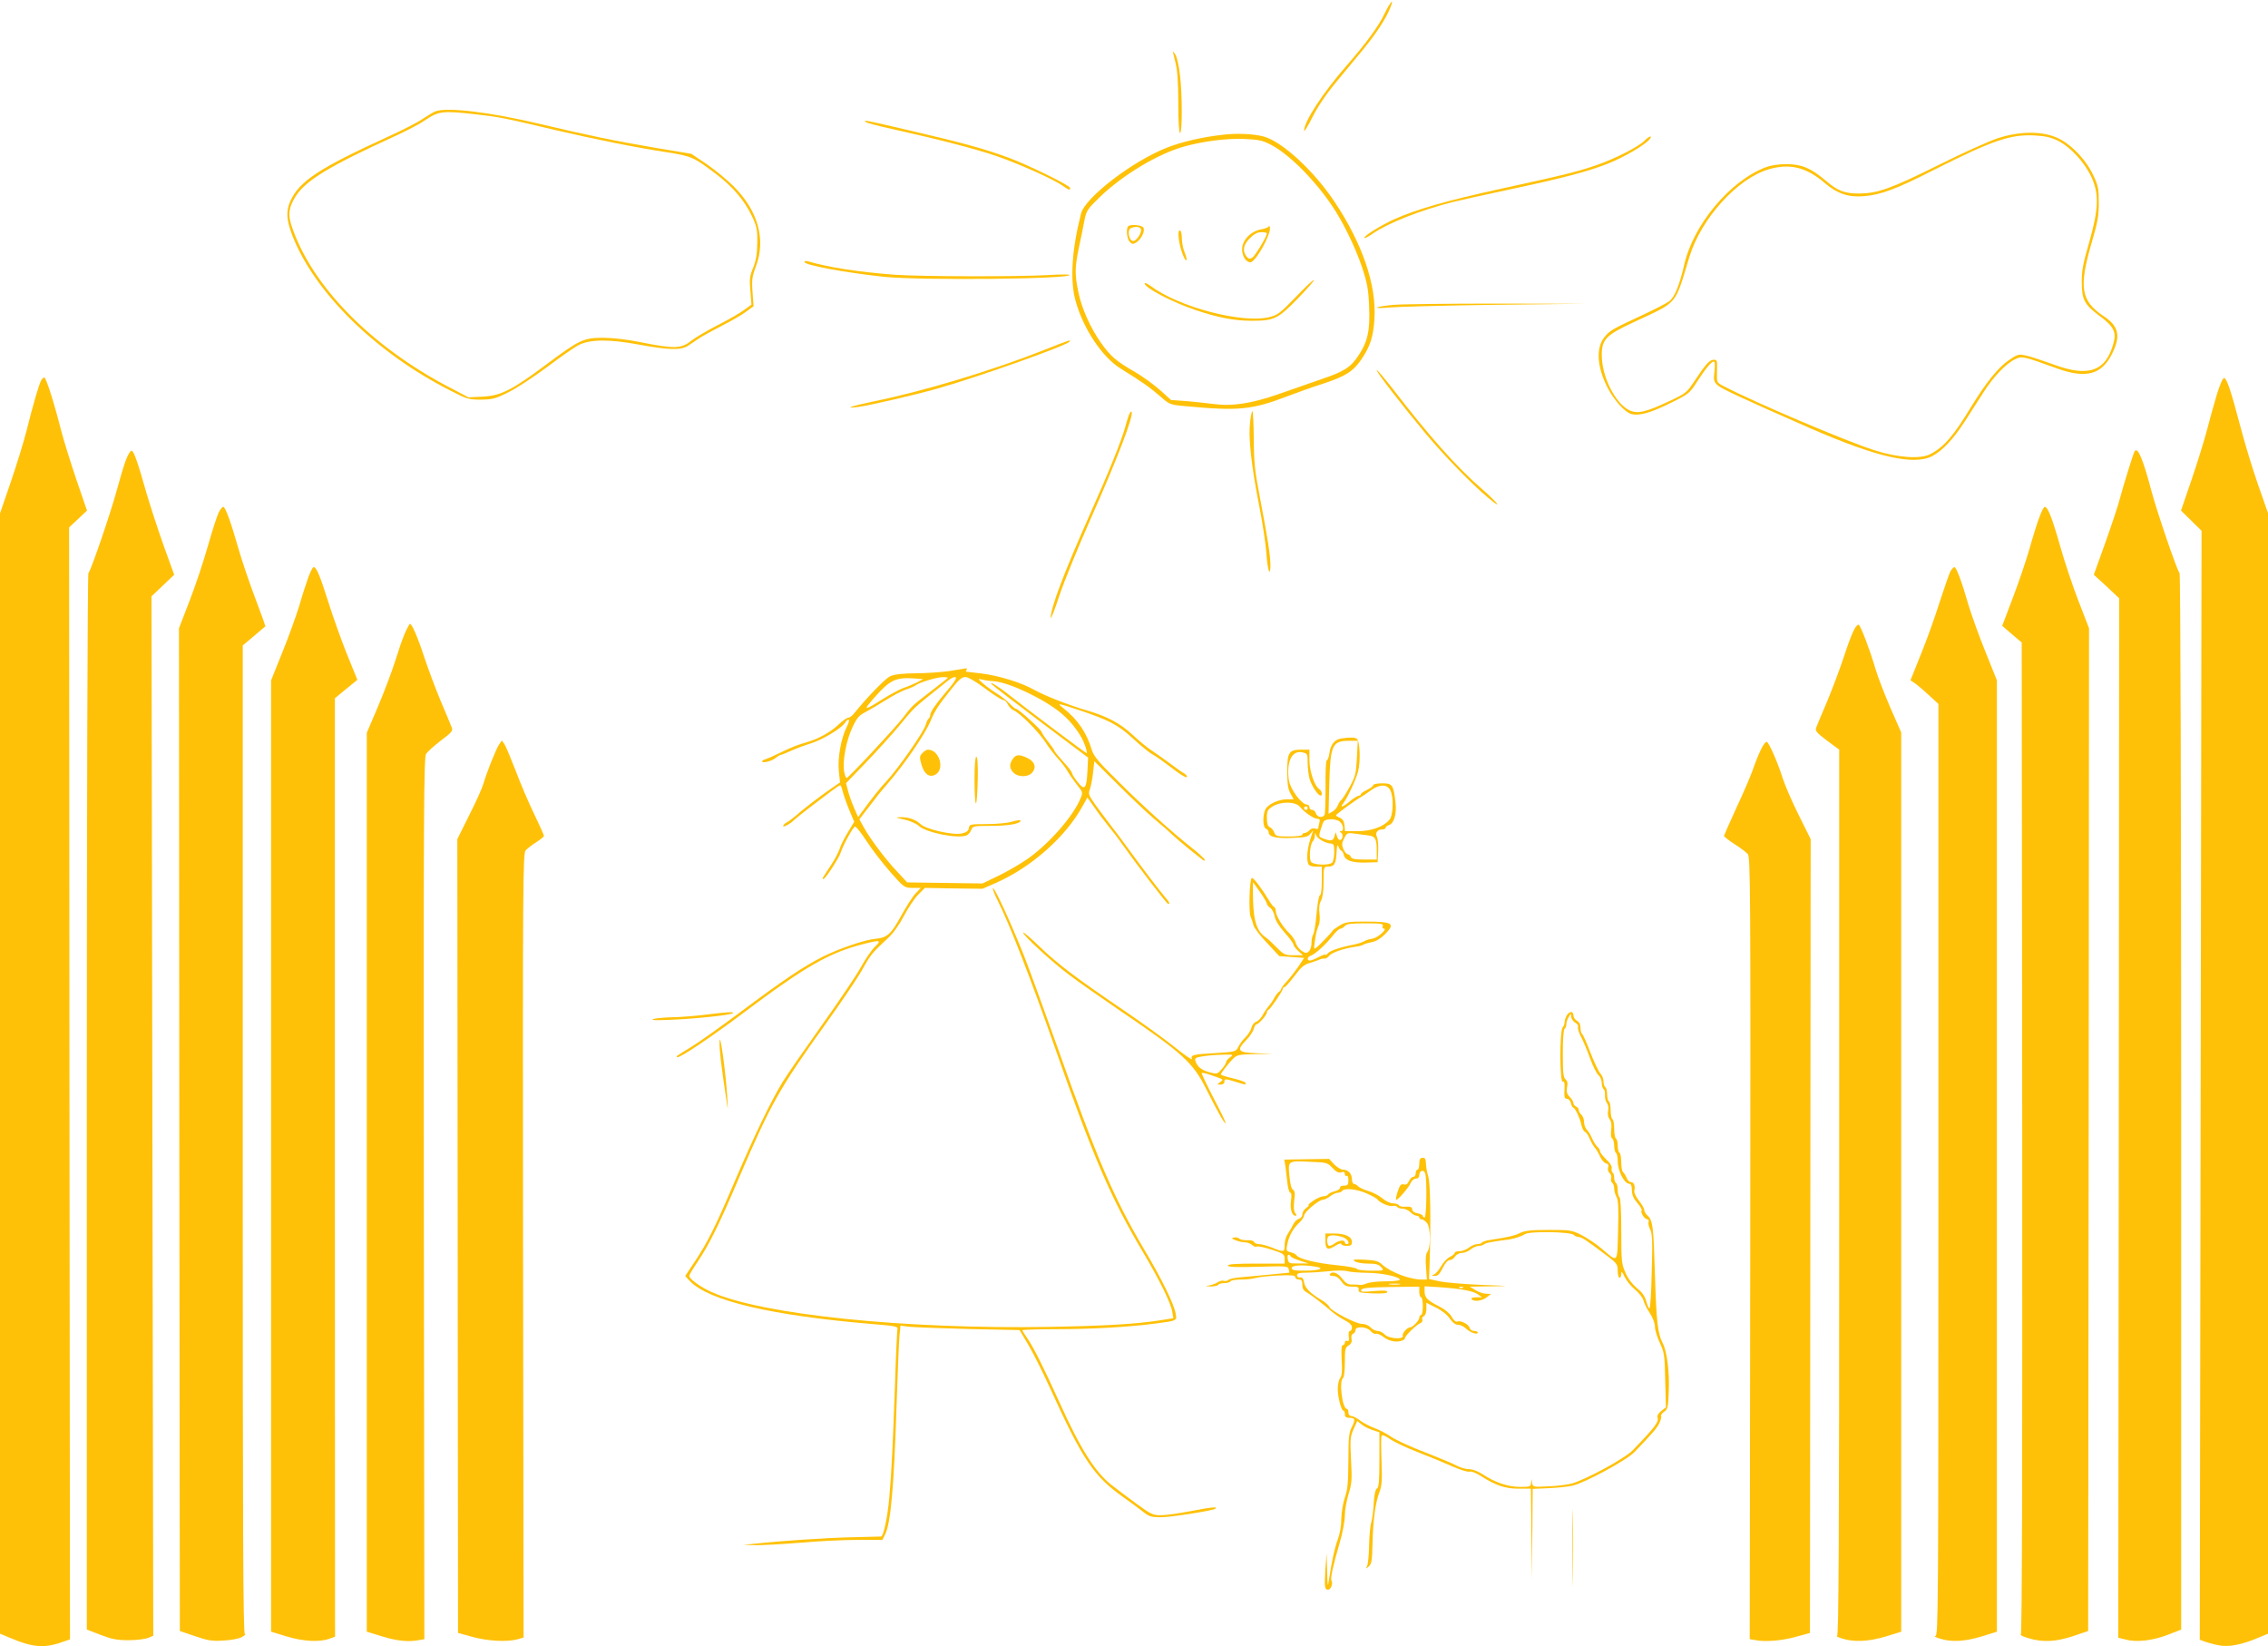 <?xml version="1.0" standalone="no"?>
<!DOCTYPE svg PUBLIC "-//W3C//DTD SVG 20010904//EN"
 "http://www.w3.org/TR/2001/REC-SVG-20010904/DTD/svg10.dtd">
<svg version="1.0" xmlns="http://www.w3.org/2000/svg"
 width="1280pt" height="929pt" viewBox="0 0 1280 929"
 preserveAspectRatio="xMidYMid meet">
<g transform="translate(0,929) scale(0.1,-0.1)"
fill="#ffc107" stroke="none">
<path d="M7812 9209 c-33 -69 -103 -164 -212 -289 -134 -153 -240 -316 -240
-367 0 -10 20 23 45 72 28 57 76 129 132 197 48 58 120 145 158 191 73 90 124
167 150 230 27 65 2 39 -33 -34z"/>
<path d="M6620 8998 c0 -4 7 -33 15 -65 10 -40 15 -108 15 -225 0 -105 4 -168
10 -168 13 0 13 221 -1 329 -5 46 -16 96 -24 110 -8 14 -14 23 -15 19z"/>
<path d="M2455 8661 c-11 -5 -42 -24 -70 -42 -27 -19 -113 -63 -190 -98 -396
-181 -505 -253 -556 -365 -26 -58 -23 -105 11 -195 125 -322 472 -663 896
-877 89 -46 101 -49 169 -49 65 1 82 5 157 43 45 22 143 87 217 142 73 55 152
110 175 122 66 34 173 35 340 4 165 -31 240 -33 277 -8 15 9 44 29 66 44 22
14 80 46 129 71 49 25 109 59 133 77 l44 32 -6 80 c-5 70 -2 89 20 147 56 150
11 312 -126 449 -37 37 -106 94 -153 126 l-86 58 -198 33 c-235 40 -376 69
-654 135 -286 68 -530 97 -595 71z m230 -16 c139 -16 158 -20 450 -89 219 -51
445 -97 628 -125 141 -22 153 -28 281 -125 94 -72 158 -148 200 -236 27 -58
31 -75 30 -150 -1 -63 -7 -99 -23 -140 -20 -47 -22 -66 -16 -132 l6 -77 -43
-31 c-24 -18 -91 -56 -150 -86 -58 -30 -123 -68 -143 -84 -62 -49 -95 -50
-305 -8 -59 12 -144 22 -195 22 -112 0 -135 -11 -325 -153 -189 -141 -253
-174 -355 -179 l-81 -4 -107 56 c-445 232 -782 577 -892 914 -21 63 -15 102
24 165 57 89 192 171 556 337 66 30 143 70 170 89 81 55 102 57 290 36z"/>
<path d="M4886 8601 c5 -4 74 -23 154 -40 256 -57 462 -110 585 -152 123 -42
322 -131 374 -168 32 -23 41 -26 41 -12 0 14 -228 126 -345 170 -140 52 -262
85 -562 155 -257 60 -262 61 -247 47z"/>
<path d="M6904 8530 c-118 -13 -234 -40 -318 -73 -196 -77 -461 -281 -485
-372 -52 -205 -63 -376 -31 -492 43 -157 150 -318 255 -383 115 -71 165 -106
220 -154 56 -49 57 -50 148 -58 295 -28 374 -20 567 54 58 22 152 56 210 74
124 41 167 68 214 137 49 72 67 128 73 228 12 191 -68 425 -226 662 -119 177
-296 339 -400 367 -57 15 -150 19 -227 10z m273 -59 c100 -54 240 -193 340
-341 61 -89 133 -237 169 -345 31 -93 37 -128 41 -225 6 -133 -8 -198 -59
-274 -44 -68 -81 -92 -209 -135 -63 -22 -172 -60 -244 -85 -154 -54 -265 -70
-370 -55 -38 5 -107 12 -153 16 l-83 6 -62 56 c-35 31 -99 78 -143 103 -104
60 -135 86 -190 163 -60 85 -109 194 -128 287 -21 100 -20 140 3 251 11 51 25
119 31 152 11 56 16 64 87 133 131 126 331 246 479 286 105 29 236 46 336 42
85 -4 103 -8 155 -35z"/>
<path d="M6367 8013 c-13 -13 -7 -72 9 -88 14 -14 19 -14 38 -2 27 18 48 60
40 81 -6 16 -73 23 -87 9z m73 -21 c0 -23 -28 -62 -44 -62 -25 0 -37 64 -13
73 29 12 57 7 57 -11z"/>
<path d="M7161 8014 c0 -6 -20 -14 -42 -18 -60 -10 -109 -61 -109 -113 0 -38
22 -73 47 -73 29 0 119 161 110 197 -3 10 -5 13 -6 7z m-11 -41 c-1 -19 -67
-128 -83 -137 -14 -9 -21 -7 -33 8 -23 32 -17 65 20 102 24 24 43 34 65 34 17
0 31 -3 31 -7z"/>
<path d="M6653 7941 c6 -52 34 -128 43 -119 3 3 -2 23 -10 43 -9 21 -16 57
-16 81 0 26 -5 44 -11 44 -8 0 -10 -16 -6 -49z"/>
<path d="M7310 7611 c-87 -90 -100 -99 -149 -111 -154 -36 -510 58 -668 177
-18 13 -33 20 -33 14 0 -25 157 -107 289 -151 124 -42 220 -60 313 -60 129 0
149 9 264 127 55 57 95 103 89 103 -6 0 -53 -44 -105 -99z"/>
<path d="M11275 8510 c-49 -16 -198 -83 -330 -149 -271 -135 -348 -162 -450
-163 -85 0 -123 14 -194 75 -80 68 -132 90 -216 91 -45 0 -88 -6 -120 -18
-201 -76 -409 -324 -460 -551 -27 -117 -55 -184 -86 -206 -17 -12 -85 -47
-152 -78 -168 -78 -181 -86 -210 -121 -51 -60 -45 -170 16 -288 36 -70 98
-139 134 -148 44 -12 110 7 219 61 104 51 111 57 149 117 49 76 83 118 97 118
7 0 8 -19 4 -55 -6 -51 -4 -58 18 -79 23 -20 138 -74 524 -243 374 -163 584
-211 688 -156 58 31 118 95 184 197 32 50 80 124 106 165 56 87 127 161 177
184 39 19 46 17 237 -52 162 -59 252 -35 310 83 50 100 38 155 -46 211 -131
87 -143 163 -68 420 32 108 39 145 39 220 0 81 -3 97 -32 158 -44 93 -137 186
-216 215 -87 33 -205 30 -322 -8z m339 -14 c70 -34 149 -120 188 -202 46 -98
43 -182 -12 -374 -34 -117 -42 -160 -41 -223 0 -98 15 -126 101 -190 78 -58
95 -90 79 -150 -43 -163 -141 -198 -344 -122 -55 20 -121 42 -147 48 -46 10
-49 10 -103 -27 -59 -41 -129 -128 -210 -261 -99 -163 -152 -226 -230 -267
-56 -30 -184 -21 -318 22 -157 50 -673 269 -845 359 -43 22 -43 22 -42 74 2
75 2 77 -18 77 -23 0 -47 -26 -106 -116 -46 -69 -50 -73 -144 -117 -134 -63
-180 -74 -226 -52 -80 38 -156 190 -156 311 0 89 23 113 180 186 256 120 229
89 315 370 66 215 270 440 445 492 120 36 214 13 319 -77 70 -60 133 -81 220
-74 98 8 185 41 401 151 321 162 425 198 558 192 63 -3 95 -10 136 -30z"/>
<path d="M9282 8497 c-31 -33 -166 -102 -264 -136 -111 -39 -188 -58 -547
-136 -306 -67 -478 -116 -604 -173 -78 -36 -167 -91 -167 -104 0 -5 21 5 46
23 89 61 266 131 449 178 44 11 188 43 320 71 305 65 447 102 560 147 89 35
207 104 234 136 21 26 -2 20 -27 -6z"/>
<path d="M4540 7812 c0 -18 227 -60 450 -84 205 -21 1061 -13 1046 11 -2 3
-55 3 -118 -1 -179 -10 -720 -9 -873 2 -204 16 -368 41 -487 76 -10 3 -18 1
-18 -4z"/>
<path d="M7867 7570 c-48 -4 -91 -11 -95 -15 -4 -4 27 -4 68 0 41 4 305 11
585 15 l510 6 -490 1 c-269 0 -529 -3 -578 -7z"/>
<path d="M5900 7318 c-297 -118 -685 -235 -969 -293 -127 -26 -176 -43 -86
-31 65 9 324 69 440 102 219 61 724 240 750 265 16 16 -5 9 -135 -43z"/>
<path d="M7770 7201 c0 -13 134 -187 274 -355 103 -124 264 -290 354 -364 89
-75 57 -30 -39 53 -139 121 -294 295 -497 559 -51 65 -92 113 -92 107z"/>
<path d="M232 7143 c-13 -25 -46 -138 -81 -279 -17 -67 -58 -200 -91 -296
l-60 -175 0 -3160 0 -3161 47 -20 c144 -61 205 -65 323 -21 l25 9 -3 3137 -2
3137 50 47 51 48 -61 178 c-33 98 -72 223 -86 278 -39 154 -84 295 -94 295 -5
0 -13 -8 -18 -17z"/>
<path d="M12511 7063 c-16 -54 -41 -143 -55 -198 -14 -55 -53 -180 -86 -278
l-61 -178 58 -57 58 -57 -5 -3129 -5 -3128 25 -10 c14 -5 49 -15 78 -21 59
-13 134 2 232 44 l50 21 0 3162 0 3161 -56 160 c-31 88 -75 234 -99 325 -53
201 -76 272 -92 277 -7 3 -23 -33 -42 -94z"/>
<path d="M6371 6948 c-5 -14 -15 -45 -21 -69 -20 -74 -93 -255 -200 -494 -143
-321 -221 -526 -220 -582 0 -10 23 47 49 127 27 80 104 269 171 420 158 356
252 601 236 617 -3 3 -10 -6 -15 -19z"/>
<path d="M7055 6905 c-10 -86 7 -241 51 -466 20 -101 38 -222 41 -269 6 -93
22 -144 23 -72 0 56 -14 146 -57 372 -31 161 -36 205 -37 342 -1 87 -4 158 -8
158 -3 0 -10 -29 -13 -65z"/>
<path d="M710 6693 c-12 -32 -35 -110 -52 -173 -32 -119 -144 -448 -159 -464
-5 -6 -9 -1346 -9 -2986 l0 -2975 78 -30 c62 -24 92 -30 157 -30 44 0 94 6
110 13 l30 12 -5 2933 -5 2932 64 61 64 61 -61 169 c-33 93 -76 226 -96 294
-47 167 -70 233 -83 237 -6 2 -21 -22 -33 -54z"/>
<path d="M12047 6743 c-8 -13 -64 -195 -82 -263 -9 -36 -46 -148 -82 -249
l-66 -184 72 -66 71 -67 -2 -2932 -3 -2933 40 -10 c61 -17 152 -7 238 26 l77
30 0 2975 c0 1640 -4 2980 -9 2986 -15 16 -127 345 -159 464 -48 182 -78 252
-95 223z"/>
<path d="M1235 6400 c-9 -17 -36 -101 -61 -188 -24 -86 -71 -227 -104 -312
l-60 -155 2 -2829 3 -2829 85 -29 c72 -25 97 -29 160 -25 43 2 88 10 105 20
17 9 24 16 17 17 -10 0 -12 561 -12 2789 l0 2789 63 53 c34 29 63 54 65 55 1
0 -25 73 -58 160 -33 87 -76 214 -95 281 -43 150 -73 233 -85 233 -5 0 -17
-14 -25 -30z"/>
<path d="M11511 6375 c-12 -30 -37 -110 -56 -178 -19 -67 -62 -193 -95 -280
l-60 -158 33 -29 c18 -16 43 -37 55 -47 l22 -18 3 -2798 c1 -1858 -1 -2798 -8
-2801 -5 -2 14 -11 44 -20 81 -24 154 -20 251 12 l85 29 3 2829 2 2829 -60
155 c-33 85 -80 226 -104 312 -45 158 -69 218 -86 218 -5 0 -18 -25 -29 -55z"/>
<path d="M1741 6035 c-11 -30 -35 -103 -52 -163 -18 -59 -61 -178 -96 -264
l-63 -157 0 -2684 0 -2684 88 -27 c94 -28 184 -33 240 -13 l33 12 -1 2647 0
2648 63 52 64 52 -59 145 c-32 80 -79 211 -104 291 -48 152 -68 200 -84 200
-5 0 -18 -25 -29 -55z"/>
<path d="M11006 6063 c-7 -16 -34 -93 -60 -173 -25 -80 -72 -211 -105 -292
l-59 -147 22 -14 c12 -8 48 -38 79 -67 l57 -52 0 -2629 c0 -2497 -1 -2629 -17
-2630 -10 -1 0 -7 22 -14 65 -22 142 -18 238 11 l87 27 0 2684 0 2684 -63 157
c-35 86 -78 205 -96 264 -40 139 -70 218 -81 218 -5 0 -16 -12 -24 -27z"/>
<path d="M2285 5717 c-13 -29 -37 -100 -55 -158 -18 -57 -61 -171 -96 -254
l-64 -150 0 -2536 0 -2536 88 -27 c85 -26 150 -32 208 -20 l29 5 -3 2486 c-2
2218 0 2489 13 2510 9 13 47 46 84 75 59 44 68 54 61 72 -4 12 -33 80 -63 151
-30 72 -71 182 -92 245 -36 111 -70 190 -81 190 -3 0 -16 -24 -29 -53z"/>
<path d="M10462 5733 c-11 -21 -37 -90 -57 -153 -21 -63 -62 -173 -92 -245
-30 -71 -59 -139 -63 -151 -7 -18 2 -28 61 -73 l69 -51 0 -2500 c0 -1993 -3
-2500 -12 -2501 -7 -1 5 -7 27 -14 66 -22 151 -18 248 11 l87 27 0 2537 0
2537 -61 139 c-33 76 -72 177 -85 222 -30 103 -82 240 -94 247 -5 3 -18 -11
-28 -32z"/>
<path d="M5360 5504 c-47 -7 -134 -13 -193 -13 -79 -1 -118 -6 -144 -17 -28
-14 -130 -119 -205 -212 -10 -12 -24 -22 -31 -22 -8 0 -32 -17 -54 -38 -45
-43 -115 -82 -183 -101 -54 -16 -66 -20 -155 -62 -38 -19 -73 -33 -77 -34 -3
0 -10 -3 -14 -7 -17 -18 45 -6 69 12 14 11 28 20 32 20 3 0 30 10 58 23 29 13
79 32 112 42 65 20 169 82 192 114 25 37 34 22 12 -20 -32 -63 -52 -174 -45
-249 l7 -65 -48 -33 c-62 -42 -171 -126 -203 -156 -14 -12 -35 -28 -47 -35
-13 -6 -23 -16 -23 -22 0 -10 46 16 65 37 6 6 45 37 88 70 43 32 97 73 120 91
23 17 45 32 49 32 3 1 9 -14 13 -31 4 -18 20 -65 36 -104 l30 -71 -35 -58
c-20 -32 -41 -74 -47 -94 -7 -20 -28 -61 -48 -91 -52 -78 -53 -80 -44 -80 11
0 88 118 98 150 12 39 69 143 80 146 6 2 36 -36 67 -84 31 -48 92 -126 134
-174 77 -87 79 -88 125 -88 l46 0 -31 -33 c-17 -18 -53 -75 -81 -126 -55 -101
-78 -122 -142 -128 -61 -5 -207 -55 -299 -101 -109 -55 -225 -133 -459 -308
-110 -82 -236 -172 -280 -199 -96 -59 -89 -54 -83 -60 9 -9 182 106 374 250
350 263 485 340 680 389 93 24 101 21 62 -16 -19 -18 -55 -71 -81 -118 -26
-47 -125 -193 -219 -325 -94 -132 -194 -276 -221 -320 -66 -108 -157 -296
-267 -553 -111 -261 -155 -349 -227 -458 l-56 -84 27 -29 c107 -111 460 -194
1029 -242 127 -10 147 -14 142 -28 -2 -9 -9 -151 -14 -316 -13 -361 -19 -484
-32 -635 -10 -113 -33 -220 -47 -220 -4 0 -74 -2 -157 -4 -149 -3 -415 -21
-550 -36 l-70 -7 70 -2 c39 0 152 6 250 14 99 9 244 16 323 16 l142 0 14 28
c33 63 51 264 66 731 6 179 13 353 16 388 l6 62 47 -6 c26 -3 178 -9 336 -13
l289 -6 46 -77 c26 -42 82 -154 126 -250 182 -401 247 -498 411 -614 37 -26
87 -63 110 -81 39 -31 49 -34 107 -34 54 0 292 37 305 48 17 13 -22 9 -130
-12 -68 -13 -147 -25 -175 -25 -47 0 -58 5 -140 65 -49 36 -112 83 -141 106
-93 73 -175 203 -295 469 -90 198 -143 304 -179 357 -16 23 -29 44 -29 47 0 3
87 6 193 6 194 0 406 12 552 31 130 17 128 16 120 58 -10 54 -80 198 -180 365
-169 287 -267 514 -486 1134 -71 199 -156 433 -190 520 -72 181 -167 388 -175
380 -3 -3 8 -33 25 -66 69 -137 186 -438 326 -837 214 -612 316 -849 495
-1149 96 -162 158 -288 166 -338 l6 -36 -68 -11 c-139 -22 -306 -32 -629 -38
-817 -14 -1627 69 -1910 197 -61 27 -125 74 -125 91 0 6 22 42 49 82 64 96
120 208 230 467 180 420 229 508 489 870 89 124 183 263 209 310 47 84 56 95
146 178 29 27 63 75 89 125 24 45 60 99 80 119 l38 38 162 -3 163 -2 80 35
c199 89 390 259 484 430 l28 50 39 -55 c21 -31 58 -80 81 -108 24 -29 57 -72
74 -97 83 -117 254 -340 261 -340 12 0 10 6 -12 32 -42 50 -139 178 -208 273
-40 55 -89 121 -110 147 -20 26 -56 74 -80 107 -38 54 -41 62 -31 88 6 15 14
57 18 93 l7 65 131 -130 c71 -71 163 -158 204 -193 41 -34 88 -75 104 -91 17
-16 57 -50 90 -77 33 -26 68 -54 78 -62 9 -8 17 -11 17 -5 0 6 -31 35 -69 65
-123 98 -281 240 -420 379 -112 110 -139 143 -150 180 -28 94 -79 169 -156
230 -43 34 -42 34 80 -6 176 -59 226 -85 310 -163 44 -41 94 -81 110 -89 17
-9 65 -43 108 -76 42 -33 80 -57 85 -52 4 4 -2 12 -12 19 -11 6 -47 31 -80 56
-34 25 -80 58 -103 73 -24 15 -73 55 -110 90 -71 66 -145 105 -258 138 -97 28
-238 83 -297 116 -72 41 -198 80 -299 93 -46 5 -85 10 -87 10 -2 0 0 5 3 10 3
6 3 9 -2 9 -4 -1 -46 -7 -93 -15z m-186 -65 c-21 -10 -53 -24 -73 -30 -20 -7
-71 -34 -115 -61 -112 -71 -118 -70 -52 5 89 101 121 116 227 109 l49 -4 -36
-19z m160 13 c-12 -9 -56 -44 -99 -77 -87 -67 -85 -65 -140 -136 -49 -63 -307
-339 -317 -339 -4 0 -10 17 -14 37 -10 56 12 177 47 249 24 52 38 68 72 85 23
12 75 43 117 69 41 26 93 53 115 60 22 7 45 17 51 22 23 17 119 47 154 47 35
0 35 0 14 -17z m57 1 c-5 -10 -26 -38 -48 -63 -60 -70 -93 -117 -93 -134 0 -8
-4 -17 -9 -21 -5 -3 -12 -18 -16 -33 -7 -36 -161 -256 -224 -322 -31 -32 -84
-99 -137 -172 l-21 -29 -23 53 c-13 29 -28 72 -34 96 l-11 43 108 112 c60 62
144 155 188 207 97 117 71 93 276 257 35 28 58 30 44 6z m169 -48 c48 -36 94
-65 102 -65 8 0 20 -11 26 -25 7 -14 22 -29 34 -34 34 -14 138 -118 178 -179
19 -30 52 -72 73 -95 21 -23 45 -55 54 -72 9 -16 32 -49 51 -73 33 -40 34 -44
21 -75 -41 -102 -180 -261 -305 -347 -41 -28 -114 -70 -162 -93 l-87 -42 -212
3 -213 3 -52 56 c-66 68 -158 191 -192 253 l-26 47 30 39 c17 22 44 57 61 79
16 22 48 60 70 85 93 107 208 274 240 350 24 59 45 91 123 188 36 46 56 62 74
62 15 0 60 -26 112 -65z m50 41 c87 -7 283 -100 381 -182 58 -48 113 -123 132
-179 9 -25 13 -45 10 -45 -6 0 -352 260 -442 332 -53 43 -113 79 -94 57 7 -8
132 -104 278 -214 l266 -200 -4 -78 c-5 -99 -15 -110 -56 -59 -17 22 -31 44
-31 50 0 6 -22 35 -50 65 -27 30 -50 58 -50 62 0 4 -15 25 -33 48 -19 23 -36
49 -39 58 -7 17 -130 129 -143 129 -5 0 -23 15 -40 33 -17 17 -49 42 -71 55
-21 13 -55 37 -74 54 -32 28 -33 30 -10 24 14 -4 45 -9 70 -10z"/>
<path d="M5205 5040 c-16 -17 -16 -24 -4 -66 16 -53 44 -73 78 -55 55 30 23
141 -42 141 -8 0 -22 -9 -32 -20z"/>
<path d="M5716 5008 c-21 -30 -20 -54 4 -78 26 -26 81 -26 104 -1 27 29 17 63
-24 83 -47 23 -66 22 -84 -4z"/>
<path d="M5500 4891 c0 -72 3 -132 8 -134 4 -3 8 55 10 129 2 88 -1 134 -8
134 -6 0 -10 -47 -10 -129z"/>
<path d="M5102 4666 c32 -7 68 -22 82 -35 41 -39 219 -75 271 -55 9 4 21 17
26 30 8 23 12 24 112 24 99 0 167 12 167 30 0 4 -21 2 -47 -6 -26 -8 -89 -14
-144 -14 -93 0 -98 -1 -101 -22 -2 -16 -13 -25 -40 -31 -48 -11 -201 23 -232
52 -28 27 -70 41 -114 40 -33 -1 -30 -2 20 -13z"/>
<path d="M7569 5123 c-37 -6 -60 -34 -66 -82 -3 -23 -10 -41 -15 -41 -5 0 -8
-65 -7 -149 0 -83 -2 -155 -6 -160 -11 -18 -42 -12 -48 9 -3 11 -12 20 -21 20
-9 0 -16 7 -16 15 0 8 -6 15 -13 15 -31 0 -95 86 -103 138 -15 102 17 170 75
157 30 -6 31 -9 31 -58 0 -29 5 -70 11 -92 11 -38 46 -93 62 -94 13 -1 7 28
-7 36 -26 15 -56 101 -56 164 l0 59 -43 0 c-73 0 -82 -14 -82 -122 0 -70 4
-101 18 -125 l18 -33 -37 0 c-49 0 -110 -29 -123 -58 -16 -35 -14 -102 4 -108
8 -4 15 -12 15 -20 0 -26 41 -36 131 -32 74 2 91 6 104 23 l17 20 -7 -20 c-27
-76 -34 -137 -21 -171 3 -8 20 -14 41 -14 l35 0 0 -79 c0 -47 -4 -81 -11 -83
-6 -2 -14 -50 -19 -107 -5 -57 -14 -108 -19 -115 -5 -6 -9 -26 -9 -44 1 -18
-6 -40 -14 -49 -14 -13 -18 -13 -42 2 -14 10 -29 29 -33 44 -3 14 -20 40 -37
56 -38 36 -76 99 -76 125 0 10 -4 20 -9 22 -5 2 -17 17 -27 34 -45 74 -90 133
-99 130 -13 -4 -19 -195 -6 -221 5 -11 12 -31 15 -45 3 -14 37 -59 76 -100
l70 -75 70 -5 70 -5 -33 -50 c-19 -27 -48 -65 -66 -84 -17 -18 -31 -37 -31
-42 0 -4 -6 -12 -13 -16 -6 -4 -18 -20 -26 -35 -8 -15 -22 -36 -32 -46 -9 -11
-24 -33 -33 -50 -9 -17 -25 -33 -36 -37 -11 -3 -23 -18 -27 -33 -3 -15 -19
-40 -34 -55 -16 -15 -34 -40 -41 -55 -13 -26 -16 -27 -126 -34 -129 -7 -144
-11 -135 -33 3 -9 -41 21 -98 67 -57 46 -189 141 -294 212 -266 181 -364 255
-467 354 -48 47 -91 83 -93 80 -9 -9 167 -171 266 -244 52 -39 173 -123 269
-189 364 -247 422 -299 497 -449 66 -131 104 -199 110 -193 2 3 -28 66 -68
141 -39 76 -69 139 -67 142 3 2 25 -3 49 -11 80 -28 76 -25 55 -41 -19 -14
-19 -14 2 -14 13 0 22 6 22 15 0 19 5 19 66 0 58 -18 54 -17 54 -6 0 5 -31 17
-70 26 -38 9 -70 19 -70 22 0 7 42 62 69 89 22 22 33 24 125 26 l101 2 -92 3
c-108 4 -117 15 -58 76 19 19 37 47 41 61 3 14 10 26 15 26 12 0 59 53 59 67
0 6 4 13 9 15 11 4 81 107 81 119 0 5 4 9 9 9 5 0 30 28 56 62 36 49 56 66 86
74 22 7 47 15 57 20 9 4 22 6 29 5 6 -1 17 7 25 16 13 18 83 42 148 51 19 2
40 8 45 12 6 4 27 10 47 14 23 4 50 20 72 42 64 64 49 74 -113 74 -89 0 -109
-3 -140 -22 -20 -12 -37 -25 -39 -28 -4 -9 -74 -83 -93 -97 -14 -12 -15 -7 -7
45 4 31 13 67 20 79 6 13 8 41 5 67 -4 30 -2 54 8 73 10 18 15 58 15 111 0 78
1 82 23 82 37 0 46 13 50 75 2 45 5 54 11 38 5 -13 12 -23 16 -23 4 0 11 -11
14 -24 8 -32 47 -45 126 -43 l65 2 3 62 c2 35 -2 71 -7 81 -12 22 3 42 31 42
10 0 18 4 18 9 0 5 8 12 18 15 30 10 45 61 38 128 -12 100 -17 108 -76 108
-27 0 -50 -5 -50 -10 0 -6 -16 -18 -35 -27 -19 -9 -35 -20 -35 -25 0 -4 -6 -8
-12 -8 -7 -1 -29 -14 -48 -30 -34 -30 -61 -41 -42 -17 23 28 74 135 86 182 16
59 11 175 -7 187 -12 8 -41 8 -88 1z m89 -110 c-5 -90 -8 -104 -42 -165 -21
-38 -42 -71 -48 -74 -5 -3 -13 -16 -18 -29 -5 -13 -19 -29 -31 -35 l-21 -12 4
169 c6 219 17 243 112 243 l49 0 -5 -97z m189 -183 c19 -38 16 -141 -5 -165
-33 -40 -103 -65 -180 -65 l-71 0 -3 33 c-2 22 -10 35 -25 42 -13 5 -23 12
-23 15 1 6 118 91 140 102 8 4 33 21 55 37 50 37 94 38 112 1z m-510 -93 c25
-31 77 -67 98 -67 13 0 16 -6 11 -22 -3 -13 -6 -27 -6 -31 0 -5 -8 -6 -19 -2
-10 3 -24 -1 -31 -10 -7 -8 -19 -15 -26 -15 -8 0 -14 -4 -14 -10 0 -6 -32 -10
-75 -10 -70 0 -76 2 -84 24 -5 13 -17 26 -25 29 -11 5 -16 20 -16 52 0 40 4
47 33 65 47 29 129 28 154 -3z m43 -7 c0 -5 -4 -10 -10 -10 -5 0 -10 5 -10 10
0 6 5 10 10 10 6 0 10 -4 10 -10z m182 -77 c21 -18 24 -53 6 -53 -9 0 -9 -3 1
-9 14 -9 9 -41 -8 -41 -5 0 -12 10 -16 23 l-7 22 -7 -25 c-8 -26 -20 -28 -66
-10 -22 8 -23 12 -12 47 6 21 14 43 18 48 12 17 72 16 91 -2z m-98 -108 c15
-8 37 -15 47 -15 16 0 19 -8 19 -49 0 -27 -6 -53 -12 -59 -20 -16 -104 -13
-118 4 -14 16 -7 101 10 118 6 6 10 19 11 31 0 18 1 18 7 2 4 -10 20 -24 36
-32z m259 31 c38 -4 47 -20 47 -83 l0 -53 -70 0 c-54 0 -72 4 -76 15 -4 8 -11
15 -18 15 -6 0 -17 13 -24 28 -10 24 -10 34 4 61 16 32 18 33 63 27 25 -4 59
-8 74 -10z m-609 -323 c20 -29 36 -57 36 -62 0 -6 8 -16 18 -23 11 -7 22 -29
26 -49 4 -22 25 -56 56 -91 28 -31 50 -61 50 -68 0 -6 12 -22 26 -35 l27 -25
-52 0 c-48 0 -55 3 -95 43 -23 24 -51 50 -63 58 -48 33 -67 87 -71 204 -2 61
-2 108 1 105 2 -3 21 -29 41 -57z m690 -188 c-4 -9 -1 -15 7 -15 20 0 -30 -47
-57 -54 -13 -4 -27 -7 -31 -7 -5 -1 -17 -6 -28 -12 -11 -6 -38 -14 -60 -18
-72 -14 -130 -34 -142 -49 -7 -8 -13 -12 -13 -7 0 4 -17 -2 -37 -13 -21 -11
-43 -20 -50 -20 -19 0 -16 20 4 27 28 11 83 61 127 116 16 21 35 37 42 37 6 0
17 7 24 15 10 12 36 15 116 15 88 0 103 -2 98 -15z m-862 -741 c-12 -8 -22
-21 -22 -27 0 -7 -12 -25 -26 -41 -24 -27 -26 -28 -69 -16 -44 12 -67 30 -78
62 -5 13 0 19 16 23 37 8 79 12 142 14 56 1 58 0 37 -15z"/>
<path d="M2816 5088 c-18 -28 -69 -156 -87 -218 -7 -25 -43 -106 -81 -180
l-67 -135 2 -2239 2 -2240 80 -22 c86 -24 197 -30 255 -14 l35 10 -3 2211 c-2
2056 -1 2214 15 2231 9 10 36 31 60 46 23 15 43 31 43 35 0 5 -25 61 -56 125
-31 64 -78 174 -104 244 -27 70 -55 137 -63 149 l-15 21 -16 -24z"/>
<path d="M9937 5058 c-14 -29 -35 -82 -47 -118 -13 -36 -54 -131 -92 -212 -37
-81 -68 -151 -68 -155 0 -4 27 -25 59 -46 32 -20 66 -46 75 -56 15 -16 16
-191 14 -2224 l-3 -2206 29 -5 c57 -12 152 -4 231 18 l80 22 2 2240 2 2239
-67 135 c-37 74 -78 168 -91 209 -27 86 -75 196 -89 205 -6 3 -22 -17 -35 -46z"/>
<path d="M3985 3565 c-55 -7 -140 -14 -190 -15 -49 -1 -99 -6 -110 -11 -13 -6
23 -7 105 -3 145 6 336 27 346 37 10 9 -30 7 -151 -8z"/>
<path d="M8842 3560 c-6 -11 -12 -28 -12 -38 0 -10 -5 -23 -10 -28 -19 -19
-18 -320 1 -308 7 4 10 -7 9 -32 -3 -58 -1 -64 15 -64 8 0 17 -11 21 -25 3
-14 9 -25 13 -25 10 0 39 -61 46 -98 4 -18 13 -36 20 -38 7 -3 19 -20 26 -37
7 -18 20 -41 29 -52 10 -11 23 -34 31 -52 7 -17 22 -34 32 -37 13 -3 17 -10
13 -24 -4 -11 0 -24 8 -31 8 -6 12 -20 9 -30 -3 -10 0 -22 6 -25 6 -4 11 -18
11 -32 0 -14 6 -35 13 -47 10 -17 13 -62 9 -189 -5 -191 2 -184 -92 -104 -29
25 -80 59 -112 76 -57 29 -65 30 -187 30 -101 0 -135 -4 -162 -17 -31 -16 -69
-24 -172 -40 -20 -3 -40 -9 -43 -14 -3 -5 -15 -9 -27 -9 -12 0 -33 -9 -47 -20
-14 -11 -37 -20 -52 -20 -16 0 -28 -4 -28 -9 0 -6 -12 -16 -27 -23 -15 -7 -37
-31 -50 -53 -12 -21 -30 -43 -40 -46 -15 -7 -15 -8 5 -8 17 -1 27 10 44 44 14
28 29 45 40 45 10 0 23 9 30 20 7 11 24 20 38 20 14 0 36 9 50 20 14 11 34 20
46 20 11 0 24 4 30 9 8 8 41 14 124 25 40 4 83 18 106 32 26 18 258 14 276 -4
7 -7 19 -12 28 -12 16 0 48 -21 169 -113 46 -35 51 -43 51 -78 0 -21 5 -39 10
-39 6 0 10 10 10 23 0 17 5 13 19 -18 11 -22 37 -54 59 -72 22 -18 43 -45 47
-60 3 -15 20 -48 36 -72 17 -26 29 -58 29 -77 0 -17 12 -58 27 -90 26 -55 28
-70 31 -212 l4 -153 -27 -21 c-14 -11 -24 -26 -21 -34 10 -26 -10 -53 -139
-187 -44 -46 -267 -167 -345 -188 -25 -7 -84 -14 -132 -16 -84 -4 -87 -4 -91
19 l-4 23 -2 -22 c-1 -21 -6 -23 -61 -23 -68 0 -143 25 -210 70 -28 18 -58 30
-79 30 -18 0 -50 9 -70 20 -20 11 -101 45 -181 76 -80 31 -165 70 -189 87 -24
17 -66 39 -94 49 -27 10 -64 30 -82 43 -17 14 -39 25 -48 25 -10 0 -17 8 -17
20 0 11 -4 20 -8 20 -27 0 -46 160 -22 175 6 3 10 43 10 88 0 73 2 84 21 95
15 9 20 21 17 37 -3 14 0 26 8 29 8 3 14 12 14 21 0 23 63 20 85 -5 10 -12 24
-19 31 -16 7 3 27 -6 45 -20 32 -23 71 -30 103 -18 9 3 16 10 16 15 0 12 65
75 86 83 9 3 14 13 11 20 -3 8 1 17 9 20 8 3 14 19 14 40 l0 35 54 -27 c33
-16 64 -41 78 -62 16 -23 32 -35 46 -35 13 0 33 -9 45 -21 24 -23 67 -38 67
-23 0 5 -9 9 -21 9 -11 0 -23 8 -25 18 -6 20 -50 43 -70 35 -8 -3 -20 7 -31
27 -11 19 -38 42 -68 57 -69 35 -85 51 -85 86 l0 29 83 -5 c124 -9 190 -21
217 -40 l24 -17 -32 0 c-20 0 -31 -4 -27 -10 10 -17 61 -11 86 10 l24 19 -27
1 c-15 0 -42 9 -60 20 l-33 20 120 2 c114 1 112 2 -55 8 -96 4 -202 13 -235
20 l-60 13 3 76 c8 250 5 471 -8 505 -5 15 -11 45 -12 66 -1 31 -5 38 -20 37
-13 -1 -18 -9 -18 -34 0 -18 -4 -33 -10 -33 -5 0 -10 -9 -10 -20 0 -11 -6 -20
-13 -20 -8 0 -19 -11 -25 -24 -8 -17 -17 -23 -30 -19 -15 4 -22 -4 -34 -41 -8
-25 -12 -46 -8 -46 11 0 70 68 82 96 6 13 19 24 30 24 11 0 18 7 18 19 0 28
27 34 34 8 10 -38 7 -247 -4 -247 -5 0 -10 4 -10 9 0 5 -13 11 -30 15 -18 3
-30 12 -30 21 0 15 -9 18 -47 16 -11 -1 -24 3 -28 8 -3 6 -18 11 -33 11 -15 0
-41 12 -60 28 -17 15 -53 34 -78 41 -25 7 -51 20 -59 27 -7 8 -18 14 -24 14
-6 0 -11 12 -11 26 0 31 -21 54 -50 54 -12 0 -35 14 -51 31 l-28 30 -127 -2
-126 -2 7 -41 c3 -23 8 -65 11 -93 3 -29 11 -53 16 -53 7 0 8 -17 4 -46 -6
-46 5 -84 26 -84 7 0 6 5 -2 15 -8 10 -10 32 -6 69 6 42 4 56 -7 63 -9 5 -16
34 -20 79 -8 86 -10 85 126 78 84 -3 90 -5 117 -34 22 -23 35 -30 50 -25 14 5
20 2 20 -10 0 -9 5 -13 10 -10 6 4 10 -7 10 -24 0 -26 -4 -31 -25 -31 -14 0
-24 -5 -22 -11 1 -7 -12 -16 -30 -21 -18 -4 -35 -13 -38 -18 -3 -6 -15 -10
-26 -10 -11 0 -37 -11 -57 -25 -20 -14 -32 -25 -27 -25 5 0 -1 -7 -13 -16 -12
-8 -22 -24 -22 -36 0 -11 -8 -22 -19 -25 -10 -2 -25 -17 -32 -31 -7 -15 -21
-39 -31 -54 -10 -14 -18 -42 -18 -62 0 -42 -3 -43 -70 -16 -28 11 -61 20 -75
20 -13 0 -25 6 -27 12 -3 7 -18 11 -37 10 -19 -1 -39 2 -47 9 -7 6 -21 9 -31
6 -14 -3 -13 -6 10 -15 16 -7 40 -12 53 -12 14 0 32 -7 41 -15 8 -8 19 -12 25
-9 6 4 44 -4 84 -17 68 -22 74 -26 74 -51 l0 -28 -160 0 c-113 0 -160 -3 -160
-11 0 -9 47 -10 169 -7 159 5 170 4 174 -13 3 -11 4 -19 4 -20 -2 -1 -124 -12
-272 -26 -33 -2 -66 -9 -72 -15 -7 -6 -19 -8 -27 -5 -7 3 -22 -1 -33 -8 -10
-7 -32 -15 -48 -18 -27 -4 -26 -4 7 -6 20 0 40 4 43 9 3 6 19 10 35 10 16 0
32 5 35 10 3 6 30 10 59 10 29 0 66 4 82 9 16 5 73 11 127 14 77 3 97 1 97 -9
0 -8 9 -14 20 -14 16 0 20 -7 20 -30 0 -20 7 -33 23 -41 25 -14 85 -60 139
-106 20 -18 55 -41 78 -53 26 -13 40 -27 40 -40 0 -11 -5 -20 -11 -20 -7 0 -9
-12 -7 -30 3 -23 1 -30 -9 -26 -7 3 -13 -1 -13 -9 0 -8 -5 -15 -11 -15 -8 0
-10 -24 -7 -83 4 -62 2 -88 -8 -102 -8 -10 -14 -38 -14 -62 0 -47 20 -123 32
-123 5 0 8 -9 8 -20 0 -14 7 -20 23 -20 35 0 38 -9 17 -51 -17 -33 -20 -59
-20 -191 -1 -125 -4 -163 -20 -208 -11 -32 -19 -82 -20 -120 0 -40 -8 -85 -20
-117 -18 -49 -33 -117 -50 -228 -6 -44 -8 -38 -10 50 l-3 100 -7 -90 c-6 -99
-4 -115 15 -115 16 0 29 35 20 50 -8 13 7 81 46 215 17 58 29 123 29 155 0 30
10 84 21 120 18 58 20 80 14 192 -6 114 -5 131 14 173 l21 47 24 -19 c13 -11
41 -25 62 -32 l39 -13 0 -154 c0 -120 -3 -157 -14 -163 -9 -6 -15 -34 -18 -82
-2 -41 -8 -90 -14 -109 -6 -19 -11 -78 -12 -130 -1 -52 -6 -104 -11 -115 -8
-19 -8 -19 10 -3 15 15 18 35 20 125 3 133 16 234 39 293 14 37 16 67 12 175
-3 72 -3 136 0 142 3 9 18 4 48 -17 24 -17 97 -51 162 -76 65 -25 152 -61 194
-80 43 -19 84 -31 93 -28 9 4 36 -7 63 -24 84 -54 139 -72 214 -72 l69 0 3
-257 2 -258 3 257 2 257 93 4 c50 2 110 9 132 14 72 17 306 144 350 190 106
111 123 131 139 161 9 18 14 37 11 42 -3 5 5 16 17 24 20 14 23 26 26 114 5
111 -10 229 -35 275 -27 52 -35 119 -43 387 -8 270 -12 305 -42 331 -10 9 -18
23 -18 31 0 9 -14 33 -31 54 -18 23 -28 46 -25 57 6 25 -3 47 -20 47 -8 0 -19
11 -24 24 -5 13 -14 27 -19 31 -6 3 -11 28 -11 55 0 27 -4 52 -10 55 -5 3 -10
21 -10 40 0 19 -4 37 -10 40 -5 3 -10 28 -10 55 0 27 -4 52 -10 55 -5 3 -10
26 -10 50 0 24 -4 47 -10 50 -5 3 -10 21 -10 40 0 19 -4 37 -10 40 -5 3 -10
18 -10 32 0 15 -8 36 -19 47 -10 12 -35 65 -56 119 -20 53 -41 100 -46 103 -5
3 -9 18 -9 34 0 19 -7 33 -20 40 -11 6 -20 20 -20 30 0 26 -22 26 -38 0z m49
-41 c12 -6 18 -17 15 -24 -3 -8 5 -33 18 -57 12 -24 35 -77 50 -120 15 -42 36
-84 47 -94 10 -9 19 -30 19 -45 0 -15 5 -31 10 -34 6 -4 9 -19 8 -35 -1 -15 4
-35 11 -44 8 -9 10 -26 7 -43 -4 -18 -1 -36 8 -48 10 -14 13 -33 9 -61 -3 -26
-1 -44 6 -48 6 -4 11 -22 11 -41 0 -19 5 -37 10 -40 6 -3 10 -24 10 -45 0 -58
37 -130 67 -130 8 0 13 -13 13 -36 0 -26 9 -46 30 -71 17 -19 28 -38 25 -43
-8 -12 17 -50 32 -50 7 0 10 -6 7 -14 -3 -8 1 -27 9 -43 12 -23 14 -67 9 -240
-2 -117 -9 -210 -13 -207 -5 3 -13 23 -19 44 -7 27 -24 50 -52 72 -25 21 -50
53 -64 86 -22 49 -24 65 -24 237 0 112 -4 186 -10 190 -5 3 -10 21 -10 40 0
19 -4 37 -10 40 -5 3 -10 17 -10 30 0 13 -4 26 -9 29 -5 3 -7 14 -5 24 3 10
-8 29 -31 50 -19 19 -35 39 -35 47 0 7 -7 18 -16 25 -8 8 -21 29 -29 47 -8 19
-21 41 -30 49 -8 9 -15 28 -15 43 0 16 -7 34 -15 41 -8 7 -15 19 -15 27 0 7
-7 16 -15 19 -8 4 -15 12 -15 20 0 8 -9 23 -21 35 -16 16 -19 28 -15 54 5 22
2 36 -9 45 -12 10 -15 39 -15 146 0 78 4 135 10 139 6 3 10 15 10 26 0 10 6
28 13 40 l12 20 3 -21 c2 -11 12 -25 23 -31z m-1178 -963 c30 -13 57 -28 61
-34 11 -18 69 -42 87 -37 9 3 20 1 24 -5 3 -5 17 -10 31 -10 13 0 33 -9 44
-20 11 -11 27 -20 35 -20 8 0 15 -4 15 -10 0 -5 6 -10 13 -10 7 0 20 -9 30
-20 21 -25 23 -136 3 -163 -9 -12 -12 -38 -8 -87 l5 -70 -29 0 c-68 0 -177 42
-224 85 -20 19 -39 24 -98 27 -62 3 -71 2 -56 -9 10 -7 43 -13 74 -13 44 0 61
-4 75 -20 18 -20 17 -20 -58 -20 -41 0 -77 5 -79 10 -2 6 -53 15 -113 21 -114
11 -215 36 -227 55 -4 7 -20 15 -34 18 -24 6 -26 10 -19 44 9 47 32 90 68 123
15 14 27 32 27 40 0 19 83 89 105 89 9 0 28 9 42 20 14 11 34 20 44 20 10 0
21 5 24 10 11 18 83 11 138 -14z m-428 -356 c3 -5 27 -16 53 -24 l47 -15 -56
0 c-53 -1 -57 1 -61 24 -5 25 5 34 17 15z m138 -57 c59 -9 24 -23 -60 -23 -58
0 -73 3 -73 15 0 16 61 20 133 8z m292 -35 c81 0 185 -22 185 -39 0 -5 -36 -9
-79 -9 -44 0 -92 -5 -108 -12 -15 -6 -32 -10 -38 -8 -5 1 -24 2 -42 2 -24 -1
-37 6 -58 33 -25 34 -57 45 -70 25 -3 -6 5 -10 19 -10 16 0 32 -10 46 -30 18
-25 28 -30 61 -30 32 0 39 -3 37 -17 -3 -16 7 -18 80 -21 56 -2 82 1 82 8 0 8
-22 10 -76 5 -63 -6 -76 -5 -72 6 4 11 40 15 166 17 l162 2 0 -30 c0 -16 5
-30 10 -30 6 0 10 -22 10 -50 0 -27 -4 -50 -10 -50 -5 0 -10 -7 -10 -16 0 -15
-37 -53 -52 -54 -17 0 -46 -34 -41 -46 9 -24 -80 -18 -102 6 -10 11 -28 20
-40 20 -12 0 -30 9 -40 20 -11 12 -31 20 -49 20 -34 0 -174 73 -183 95 -3 8
-21 25 -41 37 -67 40 -97 70 -102 102 -4 22 -10 30 -23 28 -10 -2 -17 3 -17
12 0 11 13 15 53 15 28 0 86 4 127 8 42 5 88 5 105 0 17 -5 66 -8 110 -9z
m183 -65 c-16 -2 -40 -2 -55 0 -16 2 -3 4 27 4 30 0 43 -2 28 -4z m359 -19
c-3 -3 -12 -4 -19 -1 -8 3 -5 6 6 6 11 1 17 -2 13 -5z"/>
<path d="M7480 2291 c0 -51 12 -58 55 -31 19 12 35 17 35 11 0 -6 14 -11 30
-11 24 0 30 4 30 23 0 29 -39 47 -102 47 l-48 0 0 -39z m99 18 c28 -10 44 -39
21 -39 -5 0 -10 5 -10 10 0 15 -33 12 -56 -5 -10 -8 -25 -15 -31 -15 -13 0
-18 42 -6 53 10 10 46 8 82 -4z"/>
<path d="M4061 3412 c-1 -48 7 -119 39 -332 9 -62 9 -61 4 25 -8 133 -41 374
-43 307z"/>
<path d="M8875 555 c0 -192 1 -270 2 -172 2 98 2 256 0 350 -1 95 -3 15 -2
-178z"/>
</g>
</svg>
